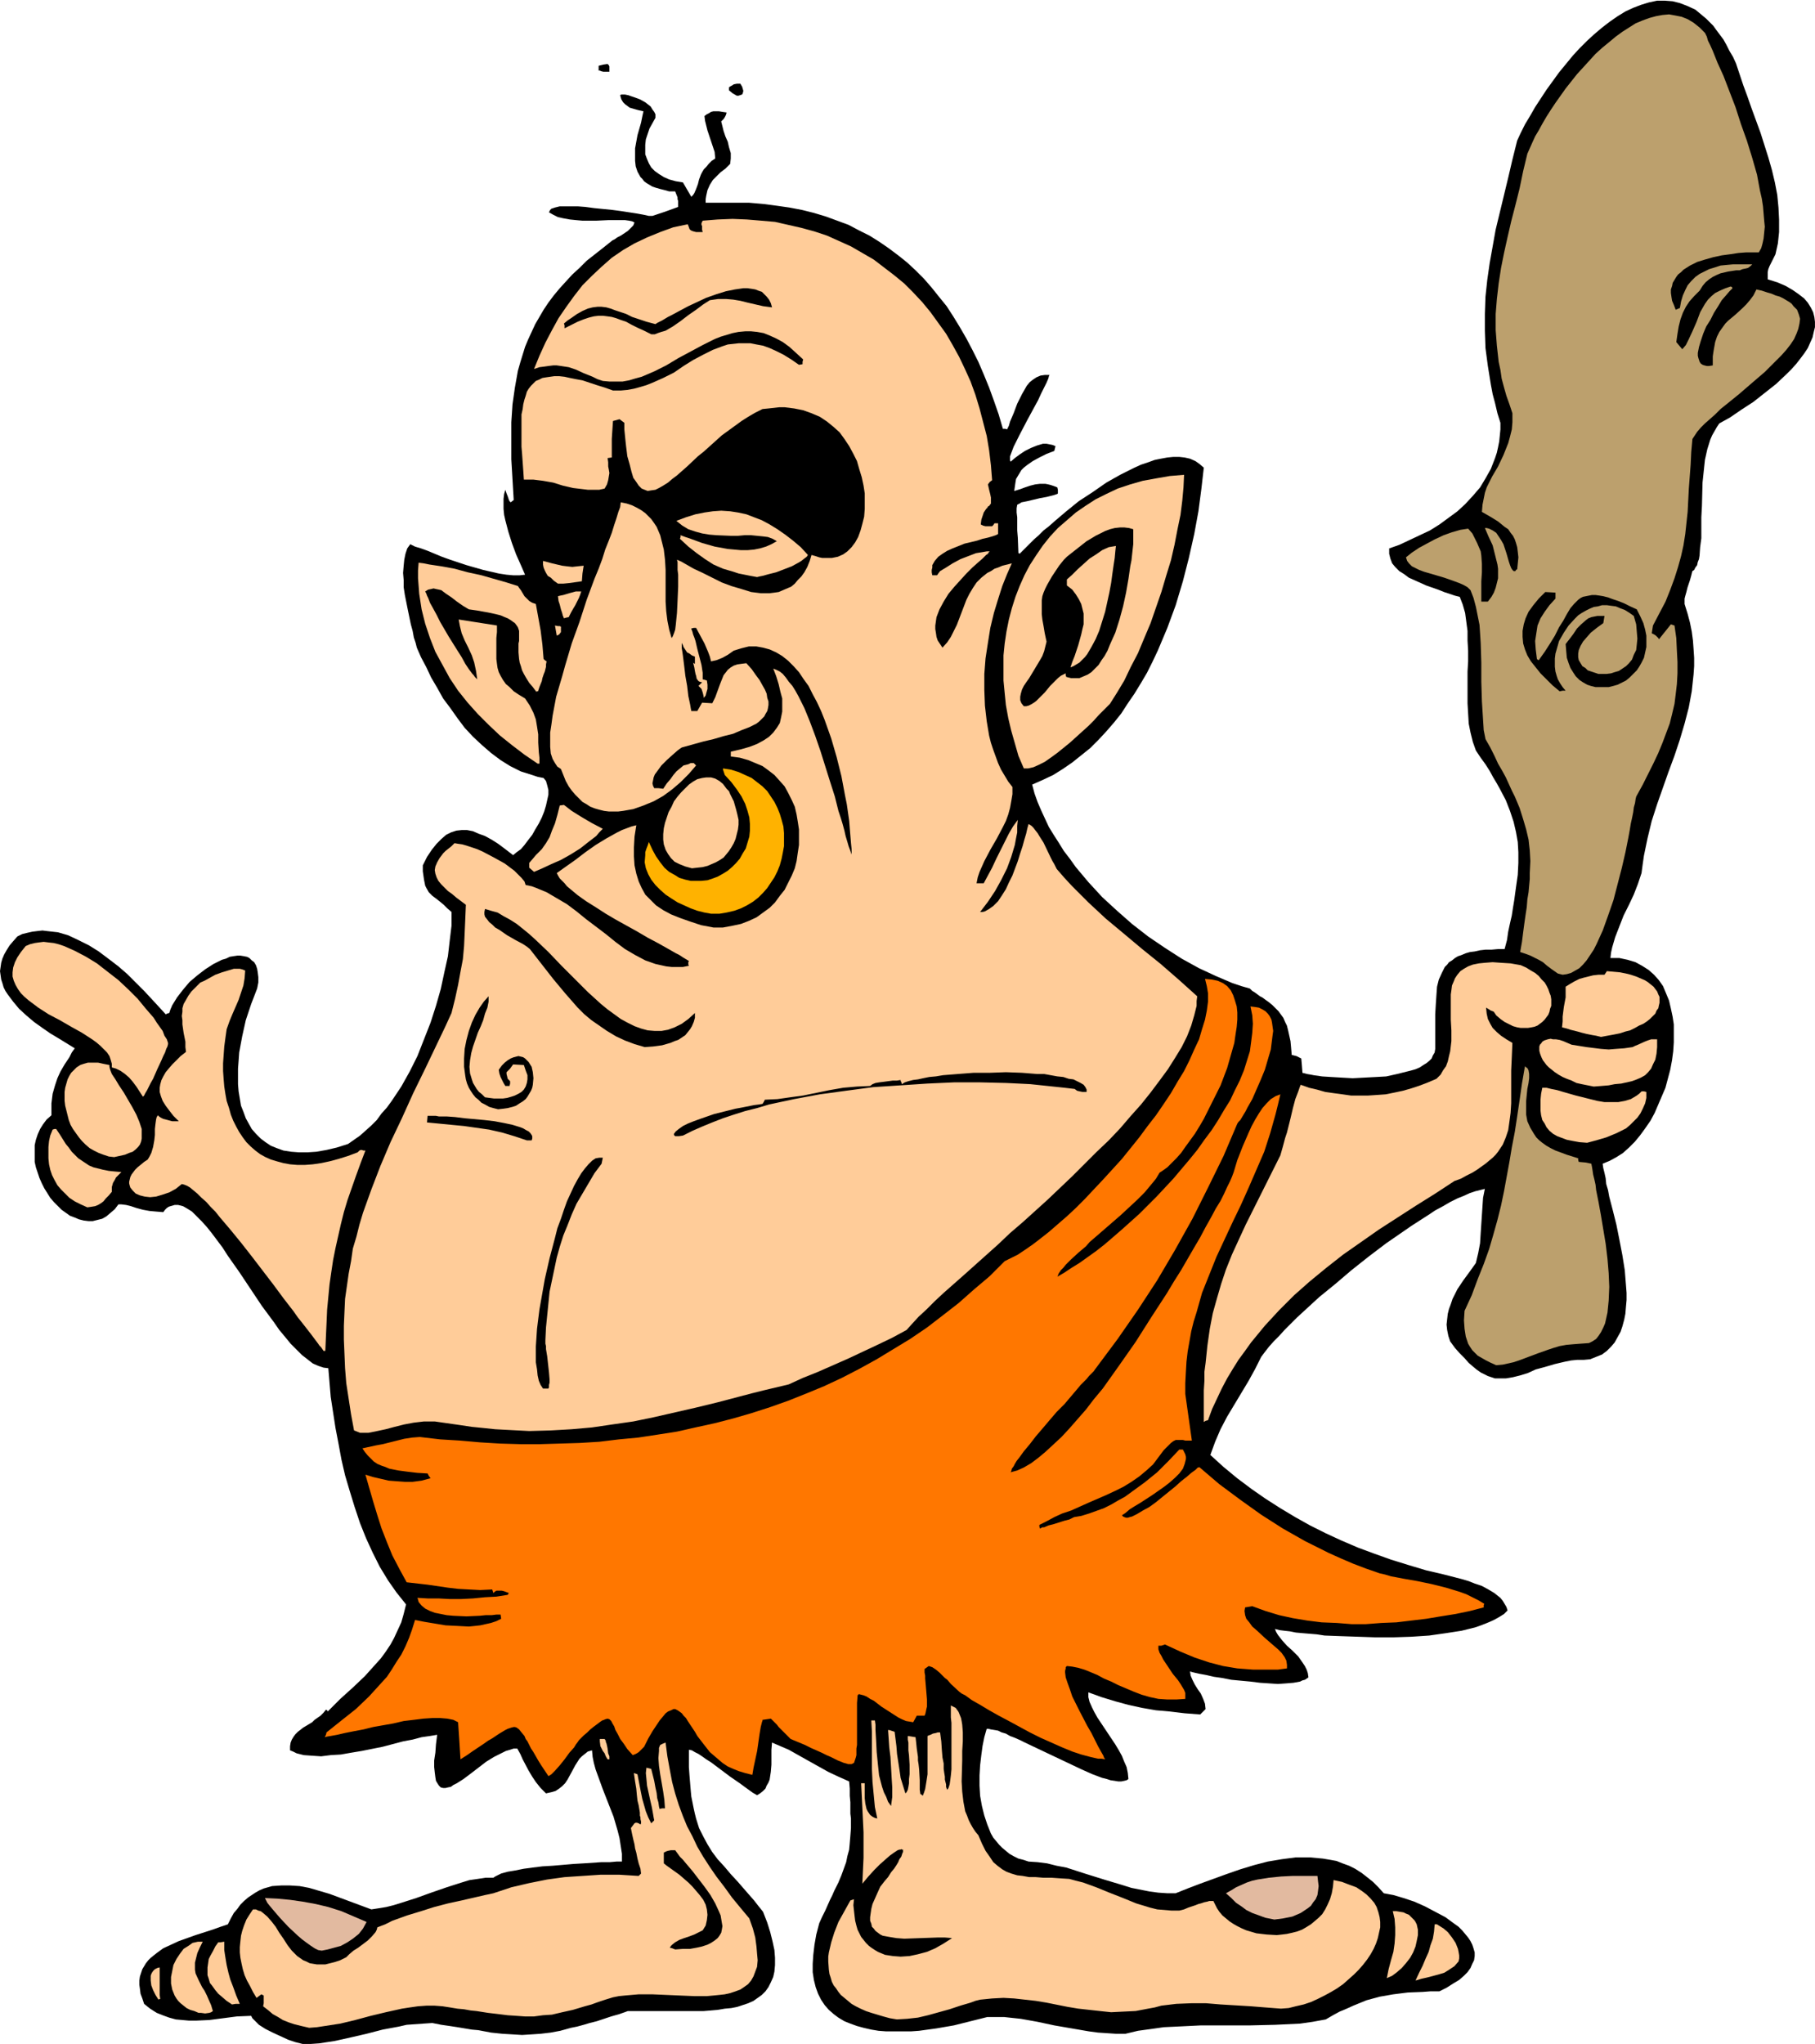 <svg xmlns="http://www.w3.org/2000/svg" fill-rule="evenodd" height="552.238" preserveAspectRatio="none" stroke-linecap="round" viewBox="0 0 3035 3418" width="490.455"><style>.brush1{fill:#000}.pen1{stroke:none}.brush2{fill:#fc9}.brush3{fill:#e2baa0}.brush5{fill:#bca06d}</style><path class="pen1 brush1" d="m506 3418-12-3-12-4-13-6-13-6-12-6-11-7-4-4-4-4-3-3-2-4-24 1-23 3-23 3-22 1h-12l-11-1-11-1-11-3-11-4-10-4-11-7-10-8-3-9-3-8-1-8-1-7v-7l1-7 2-6 2-6 3-5 3-5 4-5 4-4 10-8 11-8 13-6 13-6 28-10 28-9 14-5 12-4 5-10 5-9 6-7 5-7 6-6 7-6 6-4 6-4 7-4 7-3 7-2 7-2 15-1h15l16 1 16 3 17 5 17 5 35 13 35 13 13-2 12-2 12-3 13-4 25-8 25-9 26-9 25-8 13-4 14-2 13-2h13l3-2 2-1 4-2 4-2 11-3 12-2 15-3 15-2 16-2 17-1 35-3 17-1 15-1 15-1h14l11-1h9v-13l-2-13-2-13-3-12-7-24-9-23-9-23-8-22-4-11-3-11-2-10-1-11-7 2-5 4-5 4-4 4-7 11-7 13-6 11-4 6-5 5-5 4-6 4-7 2-9 2-9-9-8-10-6-9-6-10-10-19-4-9-5-9h-6l-6 2-7 2-6 3-14 7-13 8-13 10-13 10-12 9-11 7-6 3-4 3-5 1-4 1h-4l-4-1-3-3-2-3-3-5-1-6-1-8-1-9v-11l2-13 1-14 2-16-12 2-14 2-15 4-16 3-34 9-35 7-18 3-17 3-17 1-16 2-15-1-14-1-12-3-6-3-5-2v-7l1-6 2-5 3-5 3-4 4-4 9-7 10-6 5-3 4-4 10-7 5-5 4-5 2 1 1 2 21-21 11-10 10-9 20-19 18-20 9-10 8-11 8-12 6-11 6-13 6-13 4-14 4-16-16-20-14-20-14-23-12-24-11-24-10-25-9-27-8-26-8-27-6-26-5-27-5-26-4-26-4-26-2-24-2-24-8-1-9-3-9-4-9-7-9-7-9-9-10-10-9-11-10-12-9-13-20-27-38-57-19-27-9-14-9-12-9-12-8-10-9-10-8-8-8-8-8-5-7-4-8-2h-6l-7 2-3 1-3 2-3 3-3 4-12-1-11-1-11-2-11-3-9-3-8-2-8-1h-5l-6 8-7 6-7 6-7 4-8 2-8 2h-7l-8-1-8-2-7-3-8-3-7-5-7-5-6-6-7-7-6-7-5-8-5-8-4-8-4-9-3-9-3-9-2-9v-28l2-9 3-9 4-9 5-8 6-8 8-7v-20l1-8 1-8 2-7 2-7 4-12 5-11 7-12 4-6 2-3 2-3 4-8 5-7-13-8-13-8-15-9-13-9-14-10-13-11-12-11-10-12-9-12-4-6-3-6-2-7-2-6-1-7-1-7 1-7 1-7 2-7 3-7 4-7 5-8 6-7 7-8 8-4 8-2 9-2 8-1 9-1 8 1 9 1 9 1 17 5 17 8 18 9 16 10 16 12 17 13 15 13 14 14 14 14 13 14 12 13 11 12h1l1-1 4-1 2-6 3-7 8-13 10-13 11-13 13-11 13-10 14-9 14-7 7-2 6-3 6-1 7-1h5l6 1 5 1 4 2 4 4 4 3 3 5 2 6 1 6 1 8v9l-2 10-10 26-9 27-6 27-5 27-1 14-1 13v26l1 12 2 12 2 12 4 10 4 11 5 9 5 9 7 8 8 8 8 6 9 6 10 4 11 4 13 2 13 1h14l15-1 17-3 17-4 19-6 10-7 10-7 9-8 10-9 9-9 8-11 9-10 8-11 16-24 14-25 13-26 11-28 11-28 9-28 8-28 6-28 6-27 3-26 3-25v-23l-7-6-6-6-6-5-5-4-4-3-4-3-6-6-4-7-2-4-1-5-1-5-1-7-1-7v-10l7-14 8-12 8-10 8-8 8-7 8-4 9-3 9-1h9l10 2 9 4 11 4 11 6 11 7 12 9 13 10 6-5 7-5 6-7 6-8 7-9 5-9 6-10 5-10 4-10 3-10 2-9 2-9v-8l-2-8-2-7-4-5-10-2-9-3-19-6-18-9-16-10-16-12-15-13-15-14-14-15-12-16-12-17-12-16-10-18-10-17-8-17-9-17-7-16-2-8-3-9-2-11-3-11-5-24-5-25-2-13v-12l-1-12 1-12 1-10 2-10 3-9 5-7 8 4 10 3 11 4 12 5 12 5 14 5 27 9 28 8 13 3 13 3 13 2 11 1h11l9-1-7-16-8-18-7-19-6-19-5-19-2-9-1-10v-17l1-8 2-7 2 6 2 5 1 3 1 3 1 2 2 2 5-4-2-34-2-34v-62l2-30 4-28 5-28 4-14 4-13 4-13 5-12 12-26 7-12 7-12 8-12 9-12 10-12 10-11 11-12 12-11 12-12 14-11 14-11 15-12 2-1 2-1 4-3 6-3 6-4 6-4 5-5 4-4 2-5-4-2-5-1-7-1h-27l-21 1h-23l-11-1-10-1-11-2-9-2-8-4-7-4 1-2 1-2 2-2 3-1 3-1 4-1 4-1h30l13 1 15 2 30 3 15 2 13 2 13 2 11 2 9 2h6l21-7 22-8v-10l-1-3v-3l-2-5-2-5h-10l-7-2-8-2-7-2-6-2-5-3-5-3-4-3-3-4-3-3-5-9-3-9-1-9v-21l4-22 6-21 2-10 2-9-9-2-7-2-7-2-4-3-4-3-3-3-3-5-2-7 2-1h6l5 1 9 3 11 4 9 5 9 7 3 5 3 4 2 4v6l-5 9-5 9-3 9-3 9-1 9v16l3 8 3 7 4 7 6 6 7 5 8 5 9 4 11 3 12 2 14 24 3-3 2-3 3-7 3-8 2-8 3-8 2-4 3-5 4-4 4-5 5-5 6-4-1-11-3-9-6-18-3-9-2-8-2-8-1-8 4-3 4-2 3-2 4-1h9l6 1 7 1-1 4-2 4-2 3-4 4 2 8 2 8 3 9 4 9 2 9 3 10v9l-1 9-8 8-8 6-7 7-6 6-5 8-4 9-2 9-1 6v6h73l23 2 23 3 21 3 21 4 20 5 20 6 19 7 19 7 17 9 18 9 16 10 16 11 16 12 15 12 14 13 14 14 13 15 12 15 13 16 11 17 11 18 11 19 10 19 10 20 9 21 9 22 8 22 8 23 7 24h4l3 1 3-6 2-7 6-14 6-16 8-16 4-7 4-7 5-6 5-4 6-4 7-3 7-1h8l-1 2-1 4-3 7-4 8-5 10-5 11-6 11-13 24-12 23-5 10-5 10-3 8-3 8v7l1 2 7-6 8-6 9-6 10-5 10-4 10-3h6l5 1 5 1 5 2-2 8-13 5-12 6-11 6-10 7-5 4-4 4-3 5-3 5-3 5-1 6-1 7-1 7 10-3 8-3 9-3 8-2 8-1h9l5 1 4 1 6 2 5 2 1 4v6l-1 1-3 1-3 1-4 1-8 2-11 2-21 5-10 2-3 2-4 2-1 6v7l1 8v22l1 12 1 26h1l1 1 5-5 6-6 6-6 7-7 8-7 8-8 9-7 9-8 20-17 21-17 23-15 23-16 23-13 24-12 11-5 12-4 11-4 10-2 11-2 10-1h10l9 1 9 2 9 4 7 5 7 6-4 35-5 38-7 38-9 40-10 39-12 40-14 38-8 19-8 19-9 19-9 18-10 17-11 18-11 16-11 17-12 15-13 15-13 14-14 14-15 12-15 12-16 11-16 10-17 8-18 8 4 15 5 14 6 14 6 13 7 15 8 13 9 14 8 13 10 13 10 14 21 25 23 25 25 23 25 22 27 21 28 19 28 18 29 16 28 13 28 12 15 5 14 4 4 4 5 3 8 6 4 2 4 3 7 5 6 5 5 5 5 5 8 11 3 7 3 6 2 8 2 9 2 9 1 11 1 12 8 2 8 4 1 11 1 13 4 1 4 1 6 1 5 1 14 2 16 1 17 1 18 1 19-1 19-1 18-1 18-4 16-4 8-2 7-2 7-3 6-4 5-3 5-4 4-4 2-5 3-5 1-6v-58l1-17 1-15 1-14 3-12 5-11 5-10 4-4 3-4 5-3 5-4 5-3 6-2 7-3 7-2 8-1 9-2 9-1h10l11-1h11l4-15 2-14 3-14 3-13 2-13 2-12 3-22 3-21 1-20v-18l-1-17-3-17-4-17-6-18-7-18-10-19-5-9-6-10-6-11-7-11-8-11-8-12-5-14-4-16-3-15-1-17-1-17v-53l1-17v-18l-1-17v-16l-2-15-2-15-4-14-5-13-8-2-9-3-9-3-10-4-20-7-20-9-9-4-8-6-8-5-7-7-5-6-3-8-2-8v-9l17-6 17-8 17-8 17-8 16-10 15-11 15-11 13-12 13-14 12-14 9-15 9-16 7-18 3-9 2-9 2-10 1-10 1-10v-11l-5-16-4-17-4-15-3-16-5-31-4-30-1-29v-28l1-29 3-28 4-28 5-28 5-28 7-29 7-29 7-29 7-30 8-32 6-13 7-14 9-15 8-14 19-29 21-29 23-28 11-12 13-13 12-11 13-11 13-10 13-9 13-8 13-6 13-5 13-4 14-3h13l13 1 12 3 13 5 13 6 12 10 6 5 6 6 6 6 5 7 6 8 6 8 5 9 5 10 6 10 5 11 6 18 6 18 7 19 7 20 15 41 13 41 6 21 5 21 4 21 2 21 1 20v21l-2 19-4 18-5 10-5 10-2 5-1 5v12l16 5 14 6 12 7 10 7 9 7 6 7 5 8 4 8 2 8 1 8v9l-2 8-2 9-4 9-4 9-6 9-6 8-7 9-8 9-8 8-18 17-19 15-19 15-20 13-19 13-9 5-9 5-4 6-4 7-4 7-3 7-5 16-4 18-2 19-2 19-1 39-1 19v35l-2 15-1 14-1 6-2 5-1 5-3 4-2 4-3 2-2 8-2 7-2 6-2 6-1 4-1 4-2 7-1 4v9l5 16 4 15 3 15 2 15 1 14 1 15v14l-1 14-3 28-5 27-7 27-8 27-9 27-10 27-19 54-9 28-7 29-6 29-2 14-2 15-6 18-7 18-8 17-9 18-7 18-7 18-5 17-2 9-1 9h15l14 3 13 4 11 6 11 7 9 8 8 9 7 10 5 12 5 12 3 13 3 14 2 13v30l-1 15-2 15-3 16-4 15-4 15-6 14-6 14-6 14-7 13-9 13-8 11-9 11-10 10-10 9-11 7-11 6-12 5 1 7 2 8 2 9 1 10 3 10 2 11 6 23 6 24 5 25 5 26 4 25 2 25 1 13v12l-1 11-1 12-2 10-3 11-3 9-5 9-5 9-6 7-7 7-8 6-10 4-10 4-11 1h-11l-10 1-10 2-17 4-17 5-15 4-13 6-13 4-12 3-12 2h-18l-6-2-6-2-6-3-6-3-7-5-6-5-7-6-7-8-8-8-8-9-8-11-3-9-2-10-1-9 1-9 1-9 2-8 3-8 3-9 8-16 10-15 11-15 10-14 4-17 3-16 1-16 1-15 2-30 1-15 3-15-8 2-8 2-9 3-11 5-10 4-12 6-12 7-13 7-12 8-14 9-14 9-13 9-29 20-29 22-29 23-27 23-27 22-25 23-12 11-11 11-10 10-9 10-9 9-8 9-7 9-6 8-10 20-11 20-24 40-12 20-11 21-9 21-8 22 22 20 23 19 24 18 23 16 25 16 25 15 25 14 26 13 26 12 28 12 27 10 28 10 29 9 30 9 30 7 31 8 10 3 10 4 12 4 11 6 10 6 10 8 4 5 3 5 3 5 2 6-6 6-8 5-9 5-9 4-10 4-11 4-12 3-12 3-26 4-28 4-30 2-30 1h-30l-29-1-29-1-27-1-13-2-12-1-12-1-11-1-10-2-9-1-8-1-8-2 2 5 3 5 7 9 8 9 9 8 10 10 7 10 4 6 3 6 2 6 1 7-3 2-3 2-4 1-4 2-11 2-12 1-14 1-15-1-15-1-16-2-32-3-15-3-14-2-13-3-11-2-9-2-4-1-3-1 1 7 3 7 4 8 5 8 5 7 4 9 3 8 1 9-9 9-26-2-25-3-23-2-23-4-23-5-22-6-23-7-22-8v8l2 8 4 9 4 8 5 9 6 9 12 18 12 18 6 10 5 9 4 10 4 9 2 10 1 10-3 2-4 1-5 1h-5l-6-1-7-1-6-2-8-2-16-6-18-8-19-9-19-9-38-18-19-9-8-4-9-4-8-3-7-4-7-2-6-3-6-1-6-1-4-1h-3l-4 14-3 15-2 15-2 17-1 17v17l1 17 3 17 4 16 5 15 6 15 4 7 5 6 5 6 5 5 6 5 6 5 7 4 8 4 8 2 9 3 15 1 16 2 16 4 16 3 31 10 16 5 16 5 30 9 16 5 15 3 15 3 15 2 15 1h14l10-4 10-4 21-8 22-8 22-8 23-8 23-7 23-6 24-4 23-3h23l11 1 11 1 12 2 11 2 10 4 11 4 10 5 11 7 9 7 10 8 9 9 9 10 16 3 17 5 18 6 18 8 17 9 17 9 15 11 7 5 6 6 5 6 5 6 4 6 3 6 2 6 2 7v6l-1 7-3 6-3 7-5 7-6 6-8 7-10 6-11 7-12 6h-15l-13 1-25 1-24 3-23 4-22 6-22 9-11 5-12 5-11 6-12 7-22 4-21 3-21 1-21 1-42 1h-82l-41 2-21 1-21 3-22 3-21 5h-16l-15-1-15-1-15-2-29-5-29-5-28-6-28-5-28-3h-28l-28 7-28 7-29 5-29 4-14 1h-41l-13-1-12-2-13-3-11-3-11-4-10-4-10-6-8-6-8-7-7-8-6-9-5-10-4-11-3-12-2-13v-14l1-15 2-17 3-17 5-19 5-11 5-10 4-9 4-9 4-8 3-7 7-14 5-12 4-11 4-11 2-10 3-11 1-11 1-12 1-13v-16l-1-8v-19l-1-11v-12l-1-12-18-8-17-8-34-19-16-9-16-9-14-6-7-3-7-3-1 12v25l-1 12-2 13-2 5-3 5-2 5-4 4-5 4-5 3-7-4-7-5-15-11-16-11-16-12-16-12-8-5-7-5-6-4-6-3-5-3-5-1v29l1 14 1 12 1 12 1 11 2 10 2 10 2 9 2 8 5 16 7 14 7 13 8 13 9 12 11 12 11 13 12 13 13 15 14 16 7 9 8 10 7 18 5 16 4 16 3 14 1 13v12l-1 11-2 9-4 9-4 8-5 7-6 6-7 5-7 5-9 4-9 3-9 3-10 2-11 1-12 2-23 2h-127l-14 5-14 4-12 4-12 4-12 3-10 3-11 3-10 2-18 5-16 3-17 2-15 1-16 1-16-1-17-1-19-2-21-4-11-1-12-2-12-2-13-2-14-2-15-3-15 1-14 1-14 1-13 3-27 5-27 7-26 6-27 6-26 4-14 1h-14z"/><path class="pen1 brush2" d="m517 3391-13-3-12-3-9-3-10-4-8-5-9-5-7-6-9-7 1-5v-13l-2-1-2-1-8 6-6-10-5-10-5-9-4-9-3-10-2-9-2-10-1-9v-9l1-10 1-9 2-8 3-9 4-10 5-8 6-9h5l4 2 4 1 4 3 7 6 7 8 7 9 6 10 7 10 7 11 7 9 9 9 10 7 5 2 6 3 6 1 6 1h14l8-2 8-2 9-3 10-5 5-5 7-6 8-5 8-6 8-6 7-7 6-7 2-4 1-4 13-5 12-6 25-9 23-7 22-7 23-6 23-5 26-6 13-3 14-3 30-10 30-7 30-6 29-4 30-2 30-2h32l32 2 1-1 1-1 2-2-1-8-2-6-1-3-1-4-1-4-1-5-1-5-2-7-1-7-2-8-2-9-2-10 3-4 3-4 2-1h2l3 1 3 2 1-2v-3l-1-4v-3l-1-3v-5l-1-6-1-6-2-8-1-9-1-11-2-12-2-14 3 1 3 1 4 21 4 20 6 21 4 10 5 10 3-3 2-2-1-5-1-6-2-11-3-13-5-23-1-11-1-10 1-9 8 2 5 20 2 11 2 9 1 9 2 7 1 7 1 4 4-1h5l-1-14-2-14-5-29-2-14-1-13 1-12v-5l2-5 4-2 5-2 3 23 4 22 4 21 5 19 6 19 7 19 7 17 9 17 8 17 10 17 11 17 11 16 13 17 13 18 14 17 15 18 6 17 4 15 2 15 1 12 1 11-1 11-3 8-3 8-4 7-5 6-7 5-6 4-8 3-9 3-9 2-9 1-10 1-11 1h-21l-24-1-23-1-23-1h-23l-23 2-10 1-10 2-13 4-12 4-11 4-11 3-10 3-10 3-18 4-17 4-15 1-15 2h-15l-14-1-15-1-16-2-17-2-19-3-10-1-11-2-11-1-12-2-13-2-13-1h-14l-14 1-14 2-13 2-27 6-25 6-26 7-25 6-26 4-13 2-13 1zm983-14-12-2-11-3-10-3-10-3-9-3-9-4-8-4-7-4-6-5-6-5-6-5-4-5-4-6-4-5-3-6-2-7-2-6-1-7-1-14v-8l1-7 4-17 5-16 7-18 10-18 10-18 3-1 3-1-1 10 1 9 1 9 1 8 2 8 2 7 3 6 3 6 4 5 4 5 5 5 4 3 6 4 5 3 12 5 13 2 13 1 15-1 14-3 15-4 14-6 14-8 14-9-12-1h-12l-28 1-28 1-13-1-12-2-11-2-4-2-8-6-3-4-3-3-1-5-2-5v-6l1-7 1-7 2-8 4-9 4-9 5-11 7-9 6-7 5-8 5-6 4-6 3-5 2-5 3-4 1-3 1-3 1-2v-4h-2l-1-1-1 1h-2l-3 1-6 4-7 5-8 7-9 8-9 9-10 11-10 12 1-22 1-21v-43l-2-41-2-41h6v25l1 9 2 9 2 4 2 3 2 3 4 3 4 2 4 1-4-19-2-21-2-21-1-22v-62l-1-19h6l1 7v9l1 17 1 20 2 20 2 19 5 19 3 9 4 8 3 8 5 7 2-15v-16l-1-16-1-18-1-17-2-16-1-15-1-14h2l3 1 6 2 3 24 1 13 2 13 2 13 2 14 4 13 4 13 2-2 2-4 1-5 1-6v-7l1-8v-16l-1-16-1-8v-13l-1-5v-6l13 2 1 9 1 10 1 7 1 7v6l1 6 1 9 1 18v16l1 7 2 1 2 2 2-5 2-6 2-12 2-13v-64l2-1 3-1 4-2 5-1 3-1h4l2 15 1 15 1 12 2 10v9l1 7 1 6v5l1 4 1 4v4l1 3 1 2 2-3 2-6 1-7 1-8 1-10v-78l-1-9v-20l4 2 4 2 3 4 2 3 2 5 2 5 1 5 1 6 1 13v15l-1 16v16l-1 35 1 17 2 17 3 16 3 7 3 8 3 6 4 7 4 6 5 6 6 14 6 12 7 10 6 9 7 6 8 6 7 4 8 3 10 3 9 1 11 2h11l12 1h14l14 1 16 1 11 3 12 3 22 8 22 9 23 9 22 9 23 7 12 3 12 1 12 1h13l8-2 7-3 6-2 6-2 5-2 4-1 3-1 3-1 5-1 3-1h7l3 6 3 6 4 6 5 6 6 5 6 5 6 4 7 4 8 4 7 3 17 5 17 2 17 1 9-1 8-1 9-2 8-2 8-3 7-4 8-5 6-5 7-6 6-6 5-8 4-8 4-9 3-10 2-11 1-11 14 3 13 5 11 4 9 6 8 6 7 7 6 7 4 7 3 9 2 8 1 8v9l-2 9-2 9-3 9-4 9-5 9-6 9-7 9-7 8-8 8-9 8-9 8-10 7-10 6-11 6-12 6-11 5-12 4-13 3-12 3-13 1-26-2-25-2-50-3-24-2h-25l-25 1-25 3-11 3-11 2-21 4-21 1-20 1-19-2-18-2-18-2-18-3-35-7-18-3-18-2-18-2-18-1-19 1-20 2-8 2-8 3-17 5-18 6-18 5-18 5-17 4-18 2-17 1zm-1168-11-7-3-7-2-6-3-5-4-5-4-4-4-3-4-3-5-2-5-2-5-2-10v-11l2-10 2-10 5-10 6-9 6-8 8-5 7-5 9-2h8l-5 10-4 9-2 8-2 8v12l1 6 5 11 6 12 4 6 4 8 3 7 4 9 3 10-3 2-3 1-7 1-7-1h-4z"/><path class="pen1 brush2" d="m388 3352-9-6-7-6-7-6-5-6-5-7-4-5-2-7-2-6v-13l1-7 1-7 3-6 4-7 4-8 5-7h4l6-1v14l2 13 2 12 3 13 3 11 5 13 5 14 6 14h-7l-6 1zm-123-8-5-8-4-8-3-8-1-8v-8l1-3 1-2 2-3 3-3 4-2 4-1v46l1 7h-2l-1 1zm2102-32 6-13 6-12 5-12 5-11 3-11 4-11 2-12 1-12h4l3 2 8 5 7 6 7 9 6 9 4 10 1 5 1 6v5l-1 5-7 8-9 6-8 5-10 3-19 5-9 2-10 3zm-48-4 3-15 4-15 4-14 2-14 1-14v-13l-1-14-3-13h6l6 1 6 1 4 2 5 2 3 3 3 3 3 3 2 3 2 4 2 9v9l-2 10-2 9-4 10-5 9-7 9-7 8-8 7-8 6-9 4z"/><path class="pen1 brush3" d="m538 3262-6-1-6-3-6-4-7-5-8-6-7-6-16-15-14-15-6-7-6-7-5-6-4-5-2-4-2-4 21 1 21 2 21 3 22 4 21 5 22 7 21 9 21 9-6 11-7 9-10 8-9 6-11 6-11 3-11 3-10 2z"/><path class="pen1 brush1" d="m1129 3260-5-2-4-1 2-3 2-2 5-4 7-4 8-3 9-3 8-3 8-4 6-3 5-8 2-9 1-9-1-9-2-8-4-8-6-8-6-7-6-7-7-7-15-13-7-5-7-5-7-5-5-4v-18l4-2 3-1 5-1h7l8 11 5 5 5 6 11 13 10 13 10 13 10 14 8 14 6 13 3 7 1 6 1 6 1 6-1 6-1 5-3 5-3 4-5 4-6 4-6 3-9 3-9 2-11 2h-12l-13 1z"/><path class="pen1 brush3" d="m2131 3210-15-3-11-4-11-4-10-5-8-6-9-6-8-8-9-8 9-5 8-5 9-4 9-4 9-3 9-2 19-3 20-2 20-1h41l1 9 1 8-1 8-1 7-3 7-4 5-4 6-5 4-6 4-6 4-7 3-7 3-15 3-15 2z"/><path class="pen1" style="fill:#f70" d="m917 2970-6-9-6-9-5-8-4-7-4-7-4-6-3-6-3-6-3-4-2-5-5-6-4-5-4-3-3-1h-2l-4 1-3 1-3 1-4 2-5 3-5 3-6 4-6 4-7 4-7 5-9 6-9 6-10 7-11 7-2-32-2-30-4-2-4-2-5-1-5-1-12-1h-13l-15 1-16 2-17 2-17 4-34 6-16 4-16 3-15 3-13 3-11 2-6 1-4 1 2-4 1-4 25-20 24-19 22-21 10-11 10-11 10-11 8-12 8-13 8-12 7-14 6-14 5-14 5-16 15 3 18 3 18 3 20 1 19 1 10-1 9-1 9-2 9-2 9-3 8-4-1-7h-7l-8 1h-10l-10 1-22 1-22-1-11-1-10-2-10-2-8-3-8-4-6-5-5-6-1-4-1-3 17 1h18l19 1h19l20-1 20-2 19-1 19-3 1-2 1-1-8-3-4-1h-9l-3 2-2 2-1-3-1-3-20 1-19-1-18-1-17-2-34-5-35-4-12-22-12-23-9-22-9-23-7-22-7-23-13-45 13 4 13 3 13 3 13 1 14 1h13l15-2 15-4-3-4-2-4-17-1-17-2-15-2-15-3-7-3-6-2-7-3-6-4-5-5-5-5-5-6-4-6 23-5 11-2 12-3 24-6 13-2 13-1 34 4 33 2 34 3 33 2 34 1h33l33-1 33-1 33-2 33-4 32-3 33-5 32-5 31-7 32-7 31-8 31-9 31-10 31-11 30-12 29-12 30-14 29-15 29-16 28-17 28-17 28-19 26-20 27-21 26-23 26-22 25-25 10-5 12-6 12-8 13-9 13-10 14-11 15-13 15-13 15-14 15-15 15-16 16-17 31-34 29-36 14-19 14-18 13-19 12-18 11-19 11-18 9-18 8-18 8-17 5-17 5-16 3-15 2-15v-14l-2-12-3-12 11 1 10 2 9 4 7 5 6 7 4 8 3 9 3 10 1 10v12l-1 12-2 13-2 14-4 14-4 14-4 14-11 29-14 28-14 28-7 12-8 13-8 11-8 11-7 10-8 9-8 8-7 7-7 5-6 4-3 5-3 5-4 5-5 6-10 12-12 12-14 13-14 13-30 26-15 13-7 6-6 7-13 11-12 11-5 5-4 4-4 5-4 4-2 3-2 3-1 3-1 2 12-7 12-8 13-8 14-10 14-10 14-11 14-12 15-13 29-26 29-29 28-30 27-32 13-16 12-17 12-16 11-17 10-17 10-16 8-17 8-16 7-17 5-16 5-16 2-15 2-16 1-15-1-14-3-15 8 1 6 1 6 3 5 3 4 4 3 4 3 6 1 5 1 7 1 7-1 7-1 8-2 16-5 17-5 17-7 17-7 16-7 16-8 14-3 6-3 5-3 5-3 5-3 3-2 3-23 54-26 53-26 52-29 52-30 51-32 49-34 49-35 47-3 4-2 3-4 4-4 4-4 5-10 10-5 6-11 13-11 13-13 13-12 14-11 13-12 14-10 13-10 12-8 11-4 5-3 5-2 4-3 4-1 4-1 2 11-3 11-5 12-7 12-9 12-10 13-12 14-13 13-14 14-16 14-16 13-17 15-18 27-38 28-40 26-41 26-40 12-20 12-19 11-19 11-19 10-17 9-17 9-16 8-15 8-13 6-12 5-11 5-10 3-7 3-8 3-10 3-10 9-23 10-23 5-11 6-11 6-10 6-9 7-8 7-7 8-5 8-3-4 17-4 16-9 32-10 31-13 30-13 30-13 29-14 29-27 58-12 30-12 30-9 32-5 16-4 16-3 17-3 17-2 17-1 17-1 19v18l11 78h-11l-4-1h-12l-4 2-4 3-2 2-3 3-3 3-4 4-9 12-9 12-11 10-12 10-13 9-13 8-14 7-15 7-30 13-29 13-15 5-13 6-13 7-12 6v3l1 3h1l1-1 2-1h3l7-3 8-2 19-6 8-2 8-4 12-2 13-4 25-9 12-6 12-7 11-6 11-8 22-16 21-17 19-19 18-19h6l2 4 2 4 1 4v4l-1 4-1 4-3 8-6 8-7 7-9 8-9 7-20 14-20 13-10 6-8 5-7 6-6 4 2 2 2 1 3 1h3l3-1 4-1 8-4 10-6 11-6 11-8 11-9 21-17 10-9 5-4 4-3 8-7 7-5 2-2 2-2h2v-1l34 29 35 26 35 25 36 23 37 21 20 10 20 10 20 9 21 9 21 8 23 8 9 2 10 3 21 4 23 4 24 5 24 6 23 7 11 4 10 5 10 5 10 6-1 2v4l-23 6-24 5-25 4-24 4-25 3-25 3-25 1-26 2h-24l-25-2-25-1-24-3-24-4-23-5-23-7-22-8-6 1-6 1-1 6 1 7 2 6 5 6 5 7 7 6 14 13 15 13 7 6 6 6 5 7 3 6 1 7v6l-15 2h-42l-13-1-13-1-24-4-23-6-24-8-24-10-13-6-13-6-6 2h-5v6l2 6 3 5 3 6 8 12 8 12 9 11 4 6 3 5 3 5 2 5v10l-15 1h-15l-15-1-14-3-14-4-13-5-26-11-12-6-12-5-11-6-12-5-10-4-10-3-10-2-9-1-2 2v2l-1 4v3l1 8 3 9 4 11 4 12 6 12 6 12 13 25 7 12 6 12 5 10 5 9 4 7 1 3 2 3-6-1h-6l-13-3-15-4-15-5-17-7-18-8-18-8-18-9-35-19-17-9-16-9-15-9-14-8-11-8-6-3-4-3-14-13-6-7-4-3-3-3-6-6-6-5-6-4-6-2-7 5v6l1 5v5l1 11 1 12 1 12v12l-1 4-1 5-1 4-1 2h-13l-6 11-6-1-6-1-7-3-6-3-14-9-14-9-13-10-6-3-6-4-5-2-4-1-4-1-2 2-1 13v70l-1 6v11l-1 4-1 3-1 3-1 3-4 2h-6l-3-1-4-1-5-2-5-2-6-3-6-3-7-3-8-4-9-4-9-4-10-5-12-5-12-5-6-6-5-5-5-5-4-4-3-4-4-4-6-6-7 1-7 1v1l-1 3-1 4-1 4-1 6-1 6-2 14-2 14-3 14-3 14-1 6-1 6-12-3-10-3-10-4-9-4-9-6-7-6-7-6-7-6-11-14-10-13-4-7-4-6-4-6-4-6-3-5-4-4-3-4-4-3-3-2-4-2h-3l-4 2-5 2-4 3-5 6-5 6-6 9-6 9-7 12-7 14-5 5-4 4-5 3-5 2-9-10-6-9-6-8-4-8-4-7-2-6-3-5-2-4-3-3-3-1-4 1-2 1-3 1-3 2-4 3-4 3-4 3-5 4-5 5-6 5-6 6-2 2-2 3-3 4-3 5-8 9-8 11-8 10-8 9-3 3-3 3-3 2-2 1z"/><path class="pen1 brush2" d="m1016 2942-3-5-2-5-3-4-2-4-2-4-1-8v-4h8l2 3v2l1 2 1 4 1 5 1 8 2 5v5h-3zm-414-546-5-2-5-2-5-27-4-26-4-26-2-25-1-24-1-24v-23l1-23 1-22 3-21 3-21 4-21 3-21 6-20 5-20 6-20 14-39 15-39 17-40 19-40 19-42 21-43 21-44 11-23 11-24 6-24 5-23 4-22 4-21 2-22 1-22 1-23 1-24-16-12-7-6-7-5-6-6-5-5-5-6-3-6-2-6-1-6 1-6 3-7 4-7 6-8 4-4 5-4 5-4 5-5 6 1 7 1 7 2 9 3 9 3 9 4 19 10 18 10 8 6 8 6 6 6 6 6 5 6 2 6 10 2 8 3 17 7 17 10 17 10 16 12 16 13 33 25 16 13 16 12 17 10 17 9 17 6 9 2 9 2 9 1h19l10-2-1-2v-4l1-2-5-3-5-3-6-4-6-3-14-8-16-9-17-9-17-10-36-20-17-10-17-11-16-10-14-10-12-10-6-5-4-5-4-4-4-4-3-5-2-4 7-5 7-5 17-12 17-13 17-12 18-11 18-10 8-4 8-3 8-3 8-2-3 19-1 18v15l1 15 3 14 4 13 5 11 6 11 9 9 9 9 12 8 13 7 15 6 17 6 18 6 21 4h16l16-3 14-3 13-5 13-6 11-8 11-8 9-9 8-11 8-10 6-12 6-12 5-12 3-12 2-14 2-13v-26l-2-13-2-12-3-13-5-11-6-12-6-11-8-9-9-10-9-7-11-8-12-5-12-5-14-4-15-2v-8l17-4 14-4 13-5 11-6 9-6 7-7 6-8 5-8 2-9 2-10v-22l-3-11-3-13-4-13-5-13 5 2 6 3 5 4 5 6 5 7 6 7 5 8 5 9 5 10 5 10 9 22 9 24 9 26 16 51 8 25 6 24 4 12 3 10 3 11 2 9 3 10 2 7 3 8 2 6v-9l-1-10-1-12-1-12-1-13-2-14-2-14-3-15-6-32-8-32-9-31-11-31-6-15-7-15-7-13-7-14-8-11-8-12-9-10-9-9-10-8-10-6-11-5-11-3-11-2h-13l-12 3-13 4-10 7-9 5-10 4-9 2-2-8-3-8-6-14-7-13-7-13h-4l-4 1v1l1 2 1 3 1 4 2 5 2 6 3 13 7 27 2 13v11l4 1 3 1 1 7v7l-2 7-1 4-3 4-1-5-1-4-1-3-1-3-3-3-2-2 6-6-4-1-2-1-3-4-1-5-1-3-1-5-1-6-2-8 1 1 2 1v-12l-5-2-4-3-4-2-2-3-4-6-1-3-2-4v9l1 6 1 7 2 16 2 17 3 17 2 17 3 14 1 6 1 5h10l4-7 4-7 17 1 5-10 4-11 4-11 4-10 2-5 4-5 3-4 5-4 5-3 6-2 7-1 8-1 9 10 7 10 6 8 5 9 4 7 3 7 1 7 2 6v6l-1 6-1 4-3 5-2 4-4 4-4 4-5 4-6 3-6 3-13 5-14 6-16 4-17 5-17 4-36 10-3 2-4 3-8 7-10 9-9 9-8 11-3 4-2 5-1 5-1 5 1 4 2 4h7l8 1 6-9 6-7 5-7 5-6 6-5 6-5 8-2 4-2h5l2 2 2 2-12 14-14 14-14 12-15 11-16 9-17 7-17 6-17 3-8 1h-16l-8-1-8-2-7-2-8-3-6-4-7-4-6-6-6-6-6-7-5-7-5-9-4-10-4-10-6-4-4-6-4-7-3-9-1-11v-24l2-13 2-15 3-16 3-16 5-17 5-17 5-18 11-37 13-36 12-37 13-35 7-17 6-16 5-16 6-15 5-13 4-13 4-12 3-10 3-8 1-8 10 2 9 3 8 4 7 4 7 5 5 5 5 5 5 7 4 6 3 7 3 7 2 8 4 16 2 17 1 17v53l1 16 2 16 3 15 4 14 2-3 2-5 2-6 1-8 1-10 1-10 1-21 1-23v-20l-1-8v-13l-1-4 7 3 7 4 14 8 15 7 16 8 16 8 16 6 17 5 16 5 16 2h15l8-1 7-1 7-3 7-3 7-3 6-5 5-6 6-6 5-7 5-9 4-10 3-10 7 2 6 2 5 1h16l10-2 9-4 7-5 7-7 6-8 5-9 4-11 3-11 3-12 1-13v-26l-2-13-3-14-4-13-4-14-6-12-7-13-8-12-8-11-10-9-11-9-12-8-14-6-14-5-15-3-16-2h-9l-18 2-10 1-12 6-12 7-11 7-11 8-22 16-20 18-10 9-10 8-18 17-17 15-8 6-7 6-8 5-7 4-6 3-7 1-6 1-5-2-5-2-5-5-4-6-5-7-3-10-3-12-4-14-1-8-1-8-1-9-1-10-1-10v-11l-4-3-4-3-11 3-2 30v31l-7 1 1 7v7l1 5 1 6-1 6-1 6-2 7-4 7-9 2h-19l-8-1-17-2-17-4-16-5-17-3-16-2h-16l-1-15-1-14-1-14-1-12v-54l2-9 1-8 2-8 2-6 2-7 3-5 4-5 4-4 4-4 5-2 6-3 6-1 7-1 7-1h8l9 1 9 2 10 2 11 2 12 4 12 4 13 4 14 5h13l11-1 11-2 11-3 10-3 10-4 18-8 18-9 16-11 16-10 17-9 16-8 16-6 9-3 9-1 9-1h20l10 2 11 2 11 4 11 5 12 6 13 8 13 9 6-1v-4l1-4-12-11-11-10-11-8-11-6-11-5-10-4-11-2-10-1h-10l-11 1-10 2-10 3-10 3-10 4-20 10-41 22-20 12-20 10-21 9-11 3-10 3-11 2h-22l-11-1-9-3-8-4-15-6-13-6-12-4-13-2-7-1h-6l-8 1-7 1-8 1-9 3 9-22 10-22 11-21 11-20 13-19 13-18 14-18 16-16 16-15 17-15 19-13 19-11 21-10 22-9 22-8 24-5 2 5 1 3 2 2 2 1 3 1 4 1h11l-1-4v-6l-1-2v-3l1-2 1-2 25-2 25-1 24 1 24 2 23 2 22 5 22 5 22 6 21 7 20 9 20 9 19 11 19 11 17 13 17 13 17 14 15 15 15 16 14 17 13 18 13 18 11 19 11 20 10 21 9 20 8 22 7 23 6 23 6 23 4 24 3 25 2 25-4 3-3 4 2 9 2 8 1 5v10l-3 4-2 1-1 2-2 2-2 3-2 3-2 6-2 6-1 8 4 2 4 1h11l2-2 2-3h6v18l-4 2-6 2-7 2-9 2-9 3-21 5-10 4-10 4-9 4-8 5-7 5-6 7-4 7v4l-1 4v4l1 5h8l2-3 3-4 5-3 5-3 11-7 13-7 13-5 13-5 6-1 6-1 6-1h5l-1 1-1 1-1 2-3 2-3 3-3 3-8 7-9 8-10 10-10 11-10 11-10 12-8 13-7 13-5 13-2 14v6l1 6 1 7 2 6 4 6 4 6 8-9 6-9 5-10 5-10 8-21 8-21 5-10 6-10 6-9 8-8 10-8 6-3 6-4 6-2 7-3 8-2 8-2-8 18-8 20-7 22-7 23-6 25-4 25-4 26-2 26v27l1 26 3 26 4 24 3 12 4 12 4 11 4 11 5 11 6 10 6 10 7 9v12l-2 12-2 11-3 11-4 11-5 10-10 19-11 19-10 19-8 18-3 9-2 10h12l7-13 7-13 7-15 7-14 7-14 7-14 7-12 8-11-1 10v11l-2 10-2 11-6 20-7 19-10 20-10 18-12 18-13 17h4l4-1 7-4 7-5 8-8 6-9 7-11 5-11 6-12 9-24 4-13 4-12 3-11 3-10 2-9 2-7 2 1 3 2 3 3 3 4 4 5 3 5 7 11 12 25 3 6 3 5 2 4 2 4 13 15 13 14 27 27 29 27 30 25 31 26 31 25 31 27 30 27-1 8v8l-2 8-2 8-5 17-7 18-9 18-11 18-12 19-14 19-15 20-16 20-17 19-18 21-19 20-20 19-41 41-41 39-42 38-21 18-20 19-19 17-19 17-19 17-17 15-17 15-15 14-14 14-13 12-11 12-9 10-24 13-25 12-49 23-50 22-25 10-24 11-42 10-20 5-19 5-38 10-37 9-35 8-35 8-34 7-35 5-34 5-34 3-35 2-36 1-38-2-19-1-19-2-20-2-20-3-21-3-21-3h-18l-17 2-16 3-16 4-15 4-14 3-15 3h-14zm1411-18v-53l1-16v-15l2-15 3-29 4-28 5-26 7-25 7-24 8-24 10-25 11-24 12-26 13-26 14-28 15-30 8-16 8-16 4-14 4-15 3-9 2-8 4-16 4-17 4-15 5-13 2-6 2-5 14 5 13 3 14 4 14 2 15 2 14 2h29l15-1 14-1 15-3 14-3 14-4 15-5 13-5 14-6 7-7 4-7 5-7 3-8 2-9 2-8 2-17v-18l-1-18v-42l1-7 1-8 3-7 2-5 4-6 5-6 6-4 7-4 8-3 10-2 10-1 13-1 14 1 16 1 17 3 9 4 8 5 7 4 6 5 5 6 5 5 3 5 3 6 2 6 2 5 1 6v11l-2 5-1 5-2 5-3 4-3 4-4 4-4 3-4 3-5 2-5 1-6 1h-12l-6-1-7-2-6-3-8-4-7-5-7-6-2-3-2-3-2-1-3-1-3-2-5-3 1 10 2 9 4 8 4 7 7 7 7 6 9 6 10 6-1 24-1 22v55l-1 16-2 15-2 14-4 12-5 12-8 12-4 5-5 5-6 5-6 5-7 5-7 5-8 5-10 5-9 5-11 4-32 21-32 20-62 40-30 21-30 21-28 22-28 23-26 23-25 25-24 26-23 28-10 14-11 15-10 16-9 15-9 17-8 17-8 17-7 19-4 1-3 2z"/><path class="pen1 brush1" d="m908 2322-4-6-3-7-2-9-1-10-2-12v-26l1-15 1-15 2-16 2-16 3-17 6-34 8-35 9-34 4-16 6-16 5-15 5-14 6-13 6-13 6-11 6-10 6-8 6-7 6-6 6-4 6-1h6l-1 5-1 5-12 16-10 17-10 17-10 17-8 18-7 18-7 17-6 19-5 18-4 19-4 19-4 19-2 20-2 20-2 20-1 21v6l1 4v5l2 12 3 27 1 12v5l-1 4v4l-1 2h-9z"/><path class="pen1 brush5" d="m2502 2283-9-4-8-4-7-4-7-4-5-5-4-4-4-6-3-5-2-6-2-6-2-13-1-14 1-16 12-26 10-27 10-25 9-25 7-24 7-25 6-24 5-24 9-49 4-24 5-26 4-26 4-27 4-28 5-29 2 2 2 1 1 2 1 2 1 6v7l-1 8-2 10-1 10-1 10v23l2 11 5 11 3 5 3 5 4 6 5 5 5 4 7 5 7 4 8 4 19 7 19 6v3l1 3 11 1 10 2 1 5 1 6 1 7 2 8 2 9 1 9 4 20 4 22 4 24 4 24 3 25 2 24 1 23-1 23-1 10-1 10-2 9-2 9-3 7-4 8-4 6-4 5-6 4-6 3-14 1-13 1-11 1-11 2-10 3-9 3-17 6-8 3-8 3-16 6-9 3-9 2-9 2-11 1z"/><path class="pen1 brush2" d="m541 2259-4-6-3-3-2-3-6-8-6-8-7-9-7-9-8-10-7-10-17-22-17-23-36-47-18-23-18-22-17-20-8-10-8-8-7-8-8-7-7-7-6-5-6-5-5-3-5-2-4-1-10 8-11 6-12 4-10 3-10 1-9-1-8-2-7-3-5-5-4-5-1-3-1-4v-3l1-4 1-4 2-4 3-4 3-4 4-4 5-4 6-5 6-4 3-5 3-6 3-10 2-11 1-9v-10l1-9 1-7 1-4 2-3 2 2 3 2 4 2 4 1 11 3h11l-9-9-7-9-6-8-5-8-3-8-2-7v-7l1-6 2-7 3-6 4-7 5-6 6-7 7-7 7-7 9-7-1-8v-9l-3-15-2-14v-7l-1-7 1-7v-6l2-7 4-7 4-7 5-7 7-7 8-8 7-3 9-5 9-5 11-4 10-3 10-3h10l4 1 5 2-1 13-2 12-4 12-4 12-10 23-5 12-5 14-2 14-2 15-1 14-1 14v13l1 14 1 12 2 13 2 11 4 12 3 11 4 10 5 10 5 9 6 9 6 8 7 7 8 7 8 6 9 5 9 4 10 3 11 3 11 2 12 1h13l13-1 14-2 14-3 15-4 16-5 16-6 3-3 2-1h2l3 1h3l-8 21-8 22-7 20-7 20-6 20-5 20-9 40-4 20-3 20-3 21-2 21-2 21-1 23-1 22-1 24h-3zm-395-240-11-5-10-5-9-6-7-7-7-7-6-7-5-9-4-8-3-9-2-9-1-10v-19l1-10 2-9 4-10 3-1h3l6 9 5 8 5 8 5 6 5 7 6 6 5 5 6 4 6 4 6 4 7 3 8 2 8 2 10 2 10 1 11 1-1 1-2 2-2 2-4 4-2 4-3 5-2 7v8l-5 6-5 5-4 5-4 3-5 3-5 2-6 1-7 1zm45-84-9-1-9-3-8-3-8-4-7-4-7-6-6-6-5-6-5-7-5-7-4-7-3-8-2-8-2-8-2-8-1-8v-15l1-7 2-7 2-7 3-6 3-5 5-5 4-4 6-4 6-2 7-2h17l9 2 10 2v3l1 4 1 3 2 5 6 9 6 10 8 12 7 12 7 12 7 13 5 12 4 12v16l-1 5-2 5-3 4-4 4-5 4-6 2-7 3-9 2-9 2zm2463-24-13-1-11-2-10-2-8-3-8-3-7-4-6-5-5-6-3-6-4-6-2-8-1-8v-18l1-10 2-10h7l8 2 10 2 10 3 21 6 24 6 12 3 12 2h23l11-2 10-3 10-6 4-3 4-4h4l4 1v10l-2 9-4 9-4 8-5 7-6 6-6 6-7 6-8 4-8 4-17 7-17 5-15 4z"/><path class="pen1 brush1" d="m881 1907-21-7-20-6-22-5-21-3-21-3-21-2-41-4 1-11h14l5 1h13l14 1 16 2 33 3 17 2 16 3 14 3 13 4 5 2 5 3 4 2 3 3 2 3 1 2v4l-1 3h-8zm248-7-2-2v-2l3-4 5-4 7-5 8-4 10-4 11-4 23-8 24-6 12-3 11-2 10-2 10-2 8-1 6-1 2-3 2-4 21-1 21-3 22-3 44-9 23-4 23-2 22-1 4-3 5-2 6-1 8-1 15-2h7l6-1v2l1 1 1 4 5-3 6-2 8-2 8-1 9-2 10-2 11-1 12-2 25-2 26-2h27l27-1 27 1 25 2h12l11 2 11 2 10 1 9 3 8 1 6 3 6 3 5 3 3 4 2 4v4h-7l-5-1-4-1-4-3-17-2-19-2-19-2-19-2-20-1-21-1-43-1h-44l-44 2-45 3-46 3-45 6-44 6-43 8-42 9-20 6-20 5-19 6-18 6-18 7-17 7-16 7-16 8-7 1h-6zm-296-45-8-2-7-2-7-4-6-3-5-5-5-4-4-5-4-6-3-5-3-7-2-7-1-6-2-15v-14l1-16 3-15 4-15 5-14 6-13 7-12 7-10 8-9v9l-2 10-4 10-3 11-4 10-5 11-8 23-3 11-2 12-1 11 1 11 3 10 2 6 3 5 3 5 4 5 5 4 5 5 15 2h15l7-1 7-2 6-2 6-3 5-3 4-4 3-5 2-6 1-6v-7l-3-8-3-9-18-1-5 7-6 6v3l1 4 1 4 2 2 2 2v4l-1 4h-7l-3-5-2-4-3-6-2-6-1-6 5-7 5-5 5-4 5-3 5-2 4-1 4-1 4 1 4 1 3 2 3 3 3 3 5 8 2 9 1 10-1 11-1 5-2 5-3 5-3 5-3 4-5 4-5 3-6 4-6 2-8 2-7 1-9 1z"/><path class="pen1 brush2" d="m239 1834-11-17-6-8-6-7-7-6-7-5-8-4-7-2v-6l-2-7-2-6-4-6-5-5-6-6-7-6-7-5-17-11-18-10-19-11-19-10-17-11-8-6-8-6-7-6-6-6-5-7-4-7-3-7-2-7v-7l1-8 3-9 4-8 6-9 8-10 7-3 8-2 7-1 8-1 8 1 9 1 8 2 9 3 9 4 9 4 19 10 18 11 18 14 18 14 17 16 15 15 14 17 13 15 5 8 5 7 5 7 3 8 4 6 2 6v2l-1 4-2 4-2 6-3 6-3 7-7 15-7 16-4 7-3 6-3 6-3 5-2 4-2 2zm2426-17-10-2-10-2-9-2-8-4-8-3-7-3-7-4-6-4-5-4-5-4-4-4-3-4-3-4-2-4-2-5-1-3-1-4v-7l1-3 2-2 2-3 3-2 3-1 3-1 5-1 4 1h5l6 1 6 2 7 3 7 3 25 4 24 3 13 1 12-1 14-1 14-2 4-2 5-2 11-5 5-2 6-2h10v13l-1 11-2 10-4 8-3 7-5 6-5 5-7 4-7 3-8 3-9 2-9 2-11 1-10 2-12 1-13 1z"/><path class="pen1 brush1" d="m1078 1751-17-5-16-6-15-7-15-9-13-9-13-9-12-10-11-11-21-24-20-24-39-50-5-4-6-4-13-7-14-8-13-9-7-4-5-5-5-4-3-4-4-5-1-4v-4l1-5 10 3 11 3 10 6 11 6 11 7 10 8 11 9 11 10 21 20 22 23 22 22 22 22 22 20 11 9 11 8 11 8 11 6 12 6 11 4 11 3 12 1h11l11-2 11-4 12-6 11-8 11-10v8l-2 7-3 7-3 5-4 5-4 5-6 4-6 4-6 2-7 3-14 4-15 2-14 1z"/><path class="pen1 brush2" d="m2677 1734-8-2-6-1-5-1-5-1-8-2-7-2-12-3-6-2-8-2 1-10v-8l2-16 3-16v-18l8-5 7-4 8-4 7-2 8-2 8-2 9-1h10l2-3 2-3 11 1 11 1 10 2 8 2 9 3 7 3 7 3 5 3 5 4 5 4 3 4 3 4 2 5 2 4v10l-1 4-1 5-3 4-2 5-4 4-5 5-5 4-6 4-7 3-7 4-8 4-8 2-9 3-10 2-11 2-11 2z"/><path class="pen1 brush5" d="m2605 1628-10-7-8-6-7-6-7-4-6-3-8-4-8-3-9-3 3-17 2-16 2-15 2-14 2-13 1-13 2-12 1-11 1-11v-10l1-20-1-18-2-18-4-17-5-17-6-19-8-19-5-10-5-11-5-11-6-11-7-12-6-13-7-14-8-14-3-15-1-16-2-32-1-33v-32l-1-32-1-16-1-15-3-15-3-15-4-15-5-13-5-5-7-4-7-3-8-3-17-6-17-5-17-5-8-3-6-3-6-3-5-5-3-4-2-6 10-8 12-8 13-7 13-7 15-7 14-5 14-4 13-2 7 8 4 8 4 8 3 7 3 7 1 7 1 14v14l-1 15v34h11l6-8 4-7 3-8 2-8 2-8v-16l-1-7-4-16-4-16-7-15-6-14h3l4 1 6 3 6 4 4 6 4 6 4 7 5 15 2 7 2 7 2 6 2 5 2 3 2 2h3l1-2 2-1 1-10 1-10-1-9-1-8-2-7-2-6-3-6-4-5-4-6-6-4-11-9-13-8-14-8 1-12 2-10 2-10 3-9 9-18 10-17 9-19 4-10 4-10 3-11 3-12 1-12v-15l-5-15-5-14-4-14-4-15-2-14-3-14-3-27-2-26v-27l2-25 3-26 4-26 5-25 6-27 6-26 7-27 7-28 6-29 7-29 4-9 4-9 5-11 6-10 6-11 7-12 7-11 8-12 17-24 19-24 21-23 10-11 11-10 11-9 12-10 11-8 11-7 11-7 12-5 11-4 11-3 11-2 11-1 11 2 10 2 10 4 10 6 10 8 9 9 3 6 2 7 4 8 4 9 4 10 4 10 5 11 5 11 10 26 10 26 9 28 10 28 9 29 8 28 5 27 3 13 2 13 1 12 1 12 1 10-1 10-1 10-2 9-2 7-4 7h-21l-13 1-13 2-15 2-14 3-14 4-13 4-12 6-11 7-4 4-5 4-3 4-3 5-3 5-1 5-2 6v6l1 7 1 6 3 7 3 8 7-3 2-11 3-10 4-9 4-8 6-7 7-7 7-5 8-4 8-4 10-3 9-3 10-1 11-1h32l-3 3-4 3-4 1-5 1-5 2h-6l-13 2-13 3-7 3-6 3-6 4-6 5-5 6-5 8-9 9-8 9-6 9-5 10-4 11-3 12-2 12-2 14 10 12 6-7 4-8 7-15 7-16 6-16 4-7 4-7 5-7 6-6 6-5 8-4 9-4 9-3 2 1 1 2-2 2-3 3-6 7-7 8-6 10-7 11-6 12-7 11-5 12-4 12-3 10-2 10v5l1 4 1 3 1 3 2 3 3 2 3 1 4 1h4l6-1v-15l1-7 1-6 2-11 3-9 4-8 5-7 5-7 5-5 6-5 6-5 12-11 6-6 6-7 6-8 5-10 9 2 9 3 7 2 7 3 7 2 6 3 5 3 5 3 4 3 3 4 6 6 3 8 2 7-1 8-2 9-3 8-4 9-6 9-7 9-8 9-9 9-19 19-21 18-22 19-21 17-10 8-9 9-9 8-8 7-7 7-6 7-4 6-4 6-2 22-1 21-3 40-2 39-4 37-3 19-4 18-5 18-6 19-7 19-8 20-10 19-11 21-2 13 4 2 3 2 2 2 2 2 1 2 20-25 6 2 3 21 1 21 1 19v19l-1 18-2 17-2 16-4 17-4 16-6 16-6 16-7 17-8 17-9 18-9 18-11 20-1 4-1 7-2 7-1 8-2 10-2 9-2 12-2 11-5 25-6 26-7 27-7 27-9 26-9 25-5 11-5 11-5 10-6 9-6 9-6 7-6 6-7 4-7 4-7 2-7 1-8-2z"/><path class="pen1" style="fill:#ffb200" d="m1189 1528-11-2-12-3-11-4-11-5-11-5-11-7-9-6-9-8-8-8-7-9-5-9-4-10-2-10 1-12v-5l2-6 2-5 2-6 6 13 6 11 7 10 7 9 8 7 9 5 8 5 10 3 9 2h18l10-1 9-3 8-3 9-5 8-5 7-6 7-7 6-7 5-9 5-8 3-10 3-10 1-10v-11l-1-11-3-11-4-12-6-12-8-12-9-12-11-12-2-6-1-3v-2l13 2 13 4 11 5 11 5 9 7 9 7 8 8 6 9 6 9 5 10 4 10 3 10 3 11 1 11v22l-2 11-2 10-3 11-4 10-5 10-6 9-6 9-7 8-8 8-9 7-10 6-10 5-11 4-13 3-12 2h-14z"/><path class="pen1 brush2" d="m893 1458-8-7v-8l6-7 5-6 5-5 5-5 7-10 6-10 4-11 5-12 4-14 2-8 2-8 7-1 13 10 16 10 17 10 19 10-6 6-5 6-13 10-14 11-16 10-16 9-16 7-15 7-14 6zm264-6-11-3-10-4-8-4-6-6-5-7-4-7-3-9-1-8v-9l1-10 2-9 3-9 3-9 5-9 4-9 6-8 6-7 7-7 6-6 7-5 7-4 8-2 7-1h8l7 2 7 4 6 5 6 8 4 4 2 5 3 6 3 6 2 7 2 7 2 8 2 9v8l-1 8-2 8-2 8-3 7-4 7-4 6-4 5-5 6-6 4-7 4-7 3-7 3-8 2-9 1-9 1zm555-167-9-21-6-21-6-21-5-21-4-22-2-20-2-21v-42l2-20 3-20 4-20 5-19 6-19 7-18 8-18 9-17 11-17 11-16 12-15 13-14 15-13 15-13 16-11 17-11 18-9 19-9 21-7 21-6 22-4 23-4 24-2-1 21-2 22-3 24-5 24-5 26-6 26-8 26-8 27-9 26-9 26-11 26-10 24-12 23-11 23-12 20-12 19-5 5-7 7-7 7-8 9-9 9-10 9-21 19-21 17-11 8-10 7-10 5-9 4-9 2h-7zm-813-8-22-15-21-16-20-16-19-18-18-18-17-19-16-20-14-21-12-22-12-22-9-23-8-24-6-24-4-26-1-13-1-13v-13l1-13 8 1 10 2 20 3 22 4 22 6 23 5 21 6 21 6 19 6 2 3 3 4 6 10 4 4 4 4 5 3 6 2 4 22 4 22 3 24 2 24 2 2 3 2-1 5v4l-2 8-2 5-2 6-1 5-2 5-2 5-2 6v1h-2l-1 1-6-8-6-7-5-8-4-7-3-6-2-7-2-6-1-6-1-11v-15l1-4v-17l-2-6-2-3-3-4-3-2-4-3-5-3-5-2-7-3-8-2-9-2-11-2-11-2-14-2-10-6-10-7-9-7-9-6-8-6-4-1-5-1-4-1-4 1-5 1-5 3 1 2 1 2 1 3 2 4 3 8 5 9 6 11 6 12 14 24 15 24 7 11 6 11 6 9 6 8 2 2 2 3 2 2 2 2-1-7-1-7-3-14-4-12-6-13-6-12-5-12-3-12-2-11 64 10v11l-1 10v35l1 8 1 7 2 7 3 6 4 7 5 7 6 5 7 7 9 6 10 6 4 6 4 6 3 6 3 6 4 11 2 12 2 13v14l1 16 1 9v10h-3z"/><path class="pen1 brush1" d="m1712 1181-4-5-2-5v-6l1-5 2-7 3-6 4-6 5-7 9-15 9-15 4-7 3-8 2-8 2-8-3-14-2-12-2-11-1-9v-23l1-7 2-6 3-7 3-6 4-7 4-7 6-9 6-9 8-10 5-5 5-4 14-11 14-11 15-9 16-8 8-3 8-2 9-1h7l8 1 7 2v25l-1 9-1 9-1 9-2 10-3 21-4 23-5 23-6 22-7 22-9 20-4 10-5 9-5 7-5 8-6 6-6 6-6 4-7 3-7 3h-14l-8-2-1-3v-3l-4 2-4 2-5 4-4 4-9 9-9 11-9 9-5 5-4 3-5 3-4 2-4 1h-4zm896-25-12-10-10-10-10-10-8-10-8-10-6-10-4-10-3-10-1-11v-10l2-11 3-10 5-11 8-11 9-11 11-11 17 1v10l-10 11-8 11-7 11-5 12-2 13-2 13 1 14 2 16 1 1 2 1 10-14 9-14 8-13 7-14 7-11 6-11 6-10 6-7 7-7 4-3 4-2 5-1 5-1 5-1h6l7 1 6 1 8 2 8 3 9 3 10 4 10 5 11 5 6 12 5 11 3 11 2 10v19l-2 9-2 9-4 8-4 7-4 6-6 6-6 6-6 5-14 7-7 2-8 2h-22l-8-2-6-2-7-4-6-4-6-6-4-6-5-8-3-8-3-9-1-11-1-12 7-9 6-8 6-9 7-7 8-7 4-3 5-2 5-1 5-1h12l-1 6-1 6-11 8-10 8-7 8-6 7-4 7-3 7-1 6v6l1 5 3 5 3 5 5 3 4 4 6 2 6 2 6 2h13l8-1 6-2 7-2 6-4 6-4 5-5 5-6 3-8 4-8 1-9 1-10-1-12-1-12-4-14-7-5-8-5-8-3-7-3-8-1-7-1h-8l-7 2-7 1-7 3-6 3-7 4-6 4-5 5-11 12-8 12-8 14-2 7-2 7-2 7-1 8v14l1 8 2 7 2 6 4 7 4 6 5 6h-5l-5 1z"/><path class="pen1 brush2" d="m1790 1116 3-9 4-10 6-18 5-18 2-9 2-8v-18l-2-8-2-8-4-8-5-8-6-8-9-7v-10l9-8 9-9 10-9 10-9 11-7 10-7 11-5 6-1 6-1-1 9-1 11-2 13-2 14-2 15-3 16-7 32-5 16-5 16-6 14-7 13-7 12-4 5-5 5-4 4-5 3-5 3-5 2zm-859-53-3-17 5 1h3l2 1v9l-3 4-2 1-2 1zm12-29-2-5-1-4-2-6-1-4-1-4-2-6-1-8 4-1 5-1 10-3 11-3h9l-2 6-2 5-4 8-2 4-3 5-4 7-2 4-2 4-5 1-3 1zm-10-58-7-5-5-5-5-3-3-5-2-4-2-5-1-5v-6l15 4 17 4 8 1 9 1 9-1 10-1-2 13-1 13-21 3-10 1h-9zm333-11-11-2-20-4-9-3-17-5-16-7-14-9-14-10-14-11-14-13 1-3v-3l8 3 9 3 19 7 21 6 22 4 11 1 11 1h11l11-1 10-2 10-3 9-4 9-5-7-4-8-3-8-1-10-1-10-1h-11l-11 1h-12l-24-1-12-1-12-2-11-3-12-4-10-6-10-8 16-6 16-5 15-3 14-2 14-1 15 1 13 2 14 3 13 5 13 5 13 7 13 8 13 9 13 10 13 11 12 13-2 3-4 3-5 4-5 3-11 6-13 5-13 5-12 3-11 3-5 1-4 1z"/><path class="pen1 brush1" d="m1089 559-12-6-11-5-10-5-9-5-9-3-8-3-7-2-7-1-8-1h-7l-8 1-8 2-9 3-10 4-10 5-12 6v-5l-1-3 6-5 6-4 10-7 9-5 9-4 8-2 8-1h7l8 1 7 2 8 3 9 3 9 3 10 5 12 4 12 4 15 4 3-2 4-2 4-2 5-3 5-3 6-3 13-7 15-8 15-7 15-7 17-6 16-5 15-3 7-1 7-1h7l7 1 6 1 5 2 6 2 4 4 4 4 4 5 3 6 2 7-15-2-13-3-13-3-12-3-12-2-12-1h-13l-7 1-7 1-11 7-12 9-13 9-13 10-13 9-12 7-7 2-6 2-5 2h-6zm143-399-7-4-6-5v-5l3-2 2-1 3-2 5-1h6l3 5 2 7-1 4-1 2-3 1-3 1h-3zm-223-40-4-1-2-1h-2v-8l8-2 7-1 2 2 1 2v9h-10z"/></svg>
